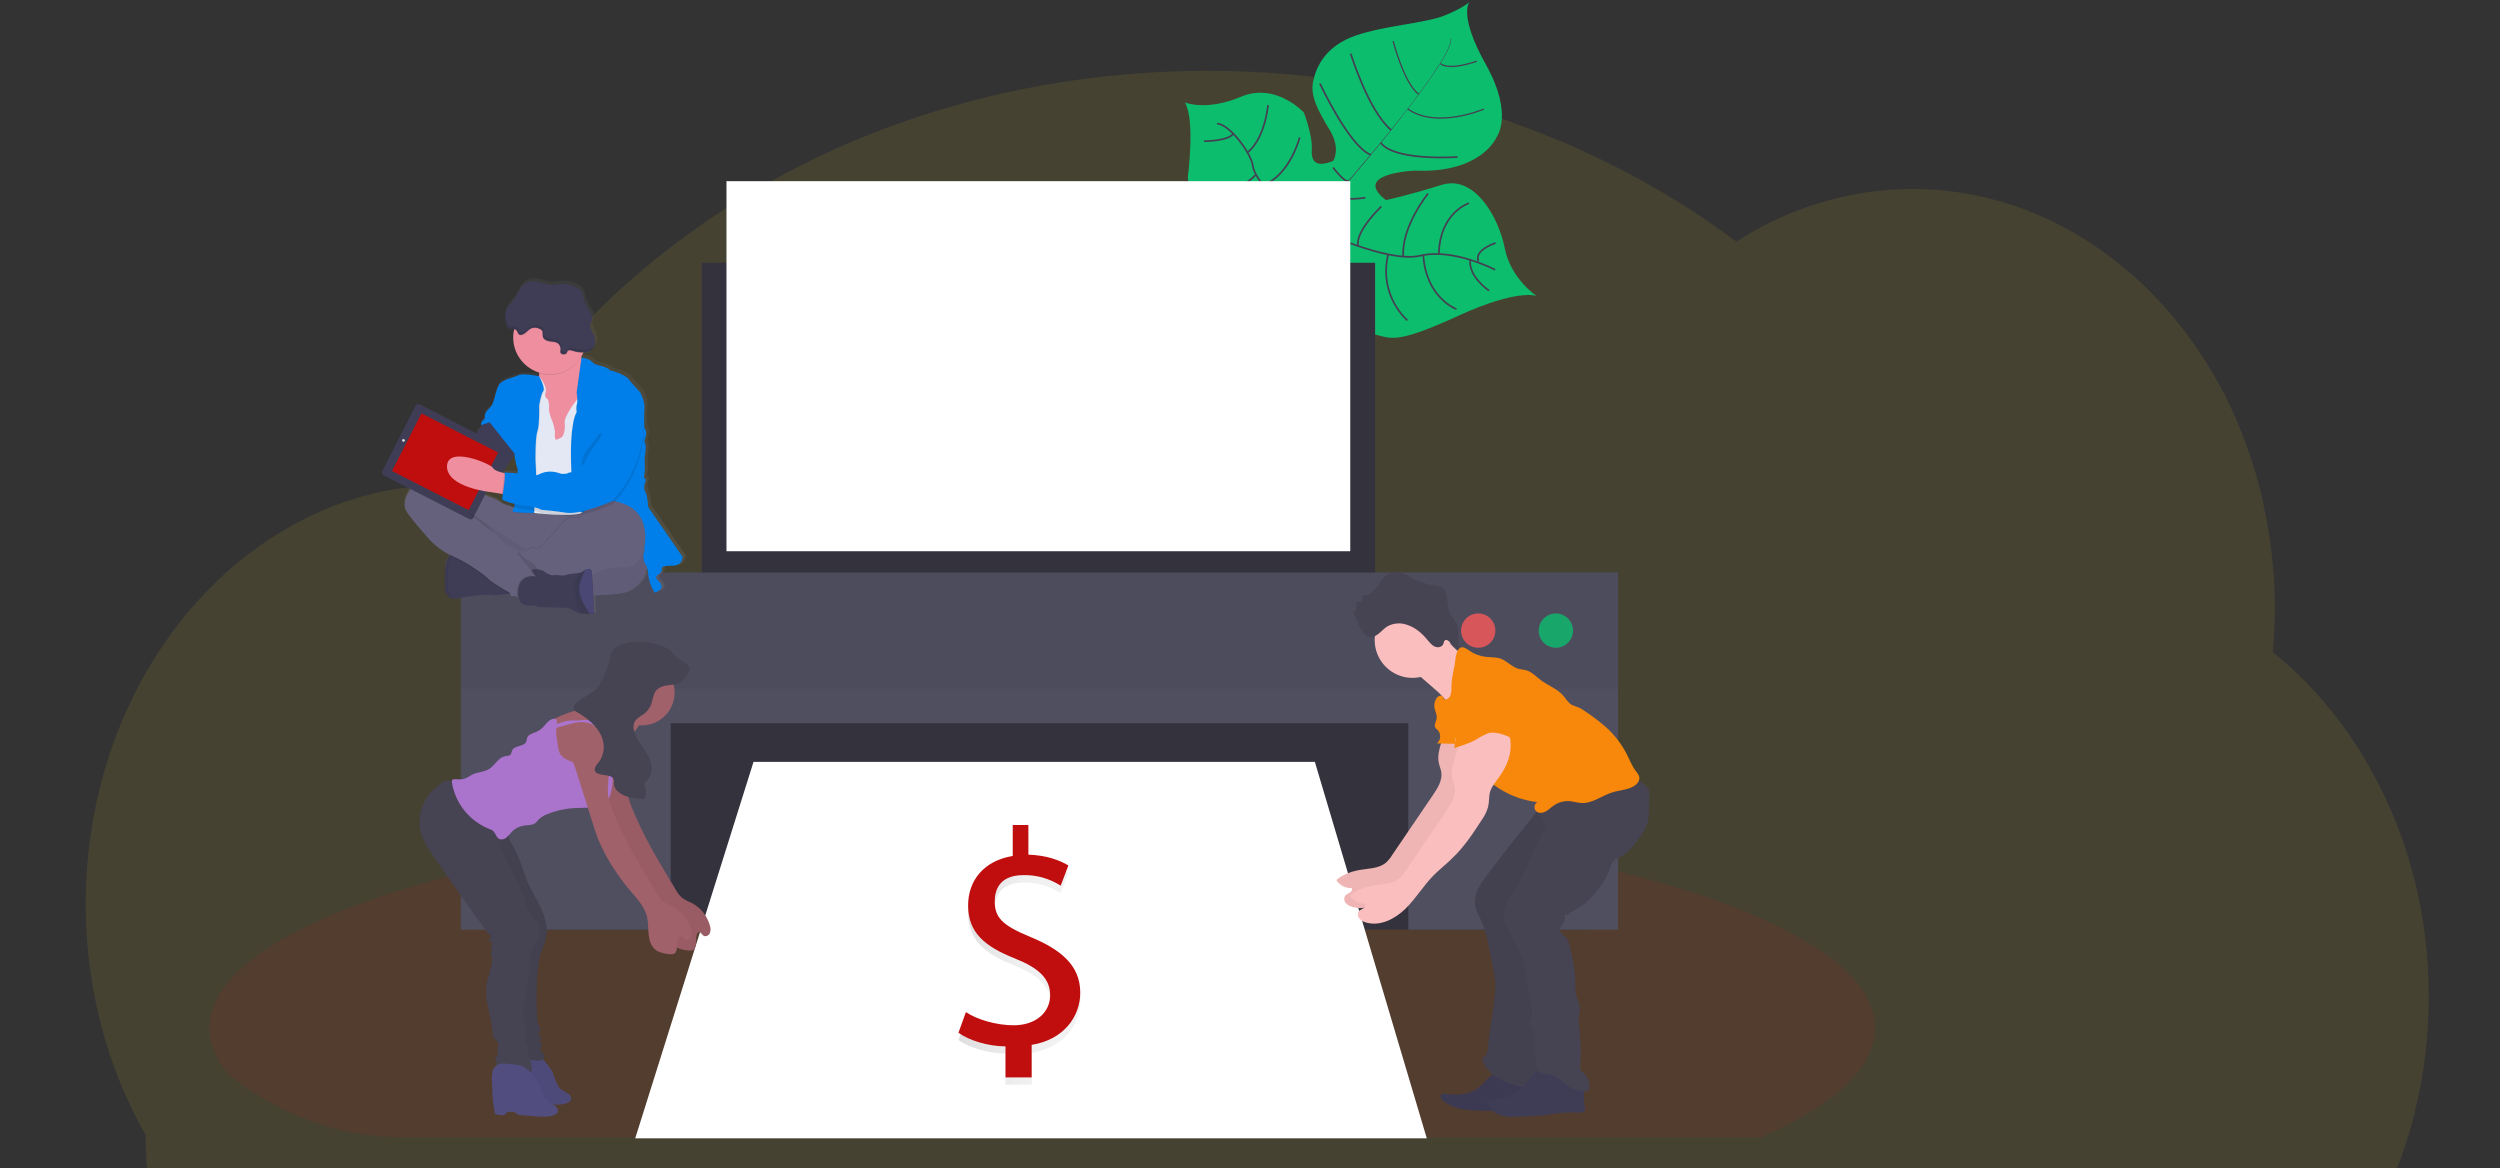<?xml version="1.0" encoding="utf-8"?>
<!-- Generator: Adobe Illustrator 24.3.0, SVG Export Plug-In . SVG Version: 6.00 Build 0)  -->
<svg version="1.1" id="a47a0a21-9b01-4fbd-9b4d-87f66ed38e86"
	 xmlns="http://www.w3.org/2000/svg" xmlns:xlink="http://www.w3.org/1999/xlink" x="0px" y="0px" viewBox="0 0 1137 531.2"
	 style="enable-background:new 0 0 1137 531.2;" xml:space="preserve">
<rect x="0" y="0" width="1137" height="531.2" fill="#333333" stroke="none"/>
<style type="text/css">
	.st0{opacity:0.1;fill:#F1CB2B;enable-background:new    ;}
	.st1{opacity:0.1;fill:#C00D0D;enable-background:new    ;}
	.st2{fill:#0DBD6E;}
	.st3{fill:#444053;}
	.st4{fill:none;stroke:#444053;stroke-width:0.797;stroke-miterlimit:10;}
	.st5{fill:none;stroke:#444053;stroke-width:0.598;stroke-miterlimit:10;}
	.st6{fill:#33323D;}
	.st7{fill:#FFFFFF;}
	.st8{fill:#504F60;}
	.st9{opacity:0.1;fill:#33323D;enable-background:new    ;}
	.st10{opacity:0.8;fill:#0DBD6E;enable-background:new    ;}
	.st11{opacity:0.8;fill:#FA5959;enable-background:new    ;}
	.st12{fill:#FBBEBE;}
	.st13{opacity:5.000000e-02;enable-background:new    ;}
	.st14{fill:#3F3D56;}
	.st15{fill:#464353;}
	.st16{fill:#F7880B;}
	.st17{fill:url(#SVGID_1_);}
	.st18{fill:#65617D;}
	.st19{opacity:0.1;enable-background:new    ;}
	.st20{fill:#EE8E9E;}
	.st21{fill:#E3E8F4;}
	.st22{fill:#007EE9;}
	.st23{fill:#C00D0D;}
	.st24{fill:#E6E8EC;}
	.st25{fill:#565387;}
	.st26{opacity:0.1;}
	.st27{fill:#A1616A;}
	.st28{fill:#514E7F;}
	.st29{fill:#AA74CC;}
	.st30{fill:url(#SVGID_2_);}
</style>
<path class="st0" d="M1104.6,453.2c0,17.8-2.1,35.5-6.4,52.7c-1.4,5.8-3.1,11.5-5,17.1c-2.3,6.9-5,13.6-8.1,20.2
	c-1.5,3.3-3.2,6.6-4.9,9.8c0,18.2-3.7,36.2-11,52.9c-13.2,29.9-36.7,54.1-66.2,68.2c-18.5,8.8-38.7,13.5-59.2,13.6H241.3
	c-31.3,0.1-62-8.1-89-23.8c-4-2.3-7.9-4.8-11.7-7.4c-8.2-5.7-16-12.1-23.1-19.1c-9.7-9.5-18.2-20.1-25.4-31.5
	c-16.9-26.9-25.9-58-25.9-89.8C49,485.9,39,449.9,39,411.2c0-48.9,15.9-93.4,42-127.2c5.4-7,11.4-13.7,17.8-19.8
	c6.3-6.1,13.2-11.7,20.4-16.7c5.8-4,11.8-7.6,18.1-10.9c2.6-1.3,5.2-2.6,7.9-3.8c2.3-1,4.7-2,7.1-2.9c2.9-1.1,5.8-2.1,8.7-3
	c2.9-0.9,5.9-1.7,8.7-2.4c4.2-1,8.5-1.9,12.9-2.5c3.6-0.5,7.2-0.9,10.9-1.2c2.9-0.2,5.8-0.3,8.7-0.4h1.6c3.2,0,6.4,0.1,9.6,0.3
	c0.3-0.7,0.7-1.3,1-2c1.3-2.4,2.6-4.8,3.9-7.2v-0.1c0.2-0.4,0.5-0.8,0.7-1.2c1.1-1.9,2.2-3.8,3.3-5.7c0.5-0.9,1-1.8,1.6-2.6
	c0.1-0.2,0.2-0.4,0.4-0.6c0.5-0.9,1.1-1.8,1.7-2.7c2.8-4.5,5.7-8.8,8.7-13.2c0.3-0.4,0.5-0.7,0.8-1.1c0.5-0.7,0.9-1.3,1.4-2
	c1.2-1.7,2.5-3.5,3.8-5.2c0.9-1.2,1.8-2.4,2.8-3.6c2.4-3,4.8-6.1,7.2-9c2.5-3,5.1-6,7.7-8.9c0.4-0.4,0.7-0.8,1.1-1.2l3.9-4.2l0,0
	c0.2-0.2,0.4-0.4,0.5-0.6l0,0c0.5-0.5,0.9-1,1.4-1.5c2.1-2.2,4.2-4.4,6.3-6.5c10.9-10.8,22.5-20.9,34.8-30.2c0.5-0.4,1-0.7,1.4-1.1
	c2.3-1.7,4.6-3.4,7-5.1c12.8-9.2,26.3-17.6,40.2-25.1c1-0.5,1.9-1.1,2.9-1.6c12.5-6.6,25.3-12.5,38.4-17.7
	c7.2-2.8,14.4-5.5,21.8-7.9c4.9-1.6,9.8-3.1,14.8-4.5c7.7-2.2,15.5-4.2,23.4-6c23.3-5.2,47-8.4,70.8-9.6c7.2-0.4,14.6-0.6,22-0.6
	c35.7,0,71.3,4.5,105.8,13.4c0.7,1.1,2,1.7,3.3,1.7h3c1.3,0.4,2.6,0.7,4,1.1c7.4,2.1,14.6,4.4,21.8,7l1.8,0.7
	c17.7,6.3,34.9,13.8,51.5,22.6c15,7.9,29.4,16.8,43.1,26.6c2.1,1.5,4.2,3.1,6.3,4.6c2.5-1.6,5-3.1,7.6-4.6
	c10-5.7,20.6-10.2,31.6-13.4c23-6.8,47.3-7.8,70.8-2.8c30.1,6.4,57.3,22.2,79.3,44.7c9,9.2,16.9,19.3,23.8,30.1
	c0.5,0.8,1,1.6,1.5,2.4c5.9,9.6,11,19.7,15.1,30.2c0.2,0.4,0.3,0.8,0.4,1.1c3.9,9.8,7,19.9,9.3,30.2c0.1,0.5,0.2,1,0.3,1.6
	c2.2,9.9,3.7,20,4.5,30.2c0,0.4,0,0.7,0.1,1.1c0.4,5.3,0.6,10.6,0.6,15.9c0,4.8-0.2,9.6-0.5,14.3c0,0.5-0.1,1.1-0.1,1.6
	c-0.1,1.4-0.2,2.7-0.3,4.1c6.9,5.6,13.4,11.7,19.3,18.2c2.6,2.9,5.2,5.9,7.7,9c7.5,9.4,14.1,19.5,19.7,30.2
	C1095.8,382.9,1104.6,416.8,1104.6,453.2z"/>
<path class="st1" d="M852.8,467.5c0,18.1-18.8,35.1-51.5,49.7H182.4c-28.6,0-55.5-10.4-78.4-28.4c-5.8-6.9-8.8-14-8.8-21.2
	c0-19.3,21.2-37.2,57.9-52.4l0,0l1-0.4c10.4-4.2,21.9-8.3,34.6-12c0.3-0.1,0.6-0.2,1-0.3l0,0c10-2.9,20.7-5.7,32-8.4
	c0.4-0.1,0.7-0.2,1.1-0.2c4.4-1,8.8-2,13.4-3l0,0l1.8-0.4c33.1-6.9,70.8-12.3,111.6-16h0c5.7-0.5,11.5-1,17.3-1.4
	c6.5-0.5,13.1-1,19.7-1.4c5.1-0.3,10.2-0.6,15.4-0.9c0,0,0.1,0,0.1,0c23.3-1.2,47.3-1.8,71.9-1.8c60.8,0,118.2,3.7,169.1,10.4
	c0,0,0.1,0,0.1,0c7.8,1,15.5,2.1,23,3.2c2.1,0.3,4.3,0.7,6.4,1c8.5,1.4,16.7,2.8,24.7,4.3l0,0C791.6,405.8,852.8,434.8,852.8,467.5z
	"/>
<path class="st2" d="M698.8,134.6c0,0-8.4-3.4-35.3,8.9c-26.8,12.3-30.2,10.7-37.1,8.9c-6.9-1.8-10.8-2.3-18.3-12.6
	c0,0-5.3-28.5-10.4-32.9c-5.1-4.4-26.7,2.5-26.7,2.5s-25.9,5.9-30.8-28.7c0,0,3.5-26.1-1.3-34.1c0,0,9.6,4.1,25.5-2.6
	c15.9-6.7,28.6,7.2,28.6,7.2s4,10.4,3.6,16.5c-0.4,6.2,2.1,8.5,9.7,5.5c0,0,3.7-5.3-1.5-14s-9-15.3-7.6-22.1s5.7-16.2,19.3-20.9
	c13.6-4.7,32-5.6,40.9-9.3c8.9-3.7,11-6.1,11-6.1s-5.5,5.5,7.4,28.6s4.7,33.2,4.7,33.2s-6.8,16.3-37,15c0,0-29.1,1.1-13.2,13.4
	c0,0,10.1-2.1,25.3-6.9c15.2-4.8,26.1,15.1,28.8,28.9S698.8,134.6,698.8,134.6z"/>
<path class="st3" d="M659.7,17.5l0.2,0c1.2,4.4-11.8,22.2-22.9,36.3l-0.1-0.1C652.5,33.8,660.6,21,659.7,17.5z"/>
<path class="st3" d="M637.1,53.4l0.1,0.2c-8.9,11.3-20,24.7-28.9,34.7c-0.9,0.9-1.7,1.9-2.5,3l-0.3-0.2c0.8-1,1.7-2,2.5-3
	C616.9,78.1,628.2,64.7,637.1,53.4z"/>
<path class="st3" d="M605.6,90.8l0.2,0.3c-16.2,20.3-17.3,51.8-17.4,52l-3.4-4C585.1,138.9,589.3,111.2,605.6,90.8z"/>
<path class="st4" d="M680,122.7c0,0-19.1-10-34.1-6.4c-15,3.6-48.6-12.7-48.6-12.7s-14.3-5.8-17.1-12.4c0,0-9.8-10.4-10.4-15.7
	s-10.1-18.8-16.3-19.3"/>
<path class="st4" d="M677.2,132.2c0,0-9.6-6.5-8.5-14.1"/>
<path class="st4" d="M662.4,140.6c0,0-13.8-5-15.1-24.6"/>
<path class="st4" d="M640.1,145.7c0,0-13.2-10.9-8.8-30"/>
<path class="st4" d="M613.4,140.4c0,0-8.8-18.4-1-30.4"/>
<path class="st4" d="M680.2,110.5c0,0-10,3.2-7.8,8.4"/>
<path class="st4" d="M668.1,92.4c0,0-13.3,4.2-13.7,23.1"/>
<path class="st4" d="M649.5,88c0,0-12.2,15-11.3,28.6"/>
<path class="st4" d="M628.2,93.9c0,0-12.1,11.5-10.5,18"/>
<path class="st4" d="M621,89.9c0,0-11.3,2-12.9-1.7"/>
<path class="st4" d="M606.3,76.2c0,0,5.7,7.6,7.2,5.9"/>
<path class="st4" d="M662.9,71.4c0,0-28.5,2.1-35-6.5"/>
<path class="st4" d="M600.3,38c0,0,13.4,28.7,23.1,32.4"/>
<path class="st4" d="M614.3,24.4c0,0,8.2,26.4,18.4,34.7"/>
<path class="st5" d="M674.9,49.6c0,0-21.7,9.3-34.7-0.1"/>
<path class="st5" d="M633.6,18.7c0,0,5,19.4,11.6,24.1"/>
<path class="st5" d="M671.7,27.8c0,0-12.2,4.6-16.7,1.1"/>
<path class="st4" d="M595.8,82.5c0,0,0,16.9-4.6,18.1"/>
<path class="st4" d="M558.1,104.5c0,0,18.3,1.6,26.8-7.9"/>
<path class="st4" d="M591.1,62.5c0,0-4.4,17.2-16.7,21.8"/>
<path class="st4" d="M547.1,86.4c0,0,13,4.5,24.1-7"/>
<path class="st4" d="M576.7,47.8c0,0-1.2,14.6-9.1,21.4"/>
<path class="st4" d="M547.6,64.2c0,0,10.8,0.1,13.3-3.4"/>
<rect x="319.2" y="119.5" class="st6" width="306.2" height="154.6"/>
<rect x="223.8" y="321.1" class="st6" width="497.9" height="101.7"/>
<polygon class="st7" points="342.7,346.5 598,346.5 648.9,517.7 288.9,517.7 "/>
<polygon class="st8" points="209.6,260.4 209.6,313.2 209.6,324.4 209.6,422.8 305,422.8 305,328.9 640.5,328.9 640.5,422.8 
	735.9,422.8 735.9,324.4 735.9,313.2 735.9,260.4 "/>
<rect x="209.6" y="260.4" class="st9" width="526.3" height="52.8"/>
<circle class="st10" cx="707.6" cy="286.8" r="7.8"/>
<circle class="st11" cx="672.3" cy="286.8" r="7.8"/>
<rect x="330.4" y="82.4" class="st7" width="283.7" height="168.3"/>
<path class="st12" d="M657.3,327.9c0.6,6.5-4.3,12.8-2.9,19.2c0.3,1.4,0.9,2.7,1.1,4c0.6,3.8-1.7,7.4-3.8,10.5l-18.5,27.2
	c-0.7,1.2-1.6,2.3-2.6,3.3c-3.5,3.2-8.9,2.8-13.5,3.8c-3.3,0.7-6.4,2-9,4c-0.2,0.2-0.3,0.5-0.1,0.8c1.6,2.1,4.1,3.3,6.7,3.2
	c0.5,0.6,0,1.6-0.7,2c-1,0.7-2.4,0.9-2.6,2.6c-0.1,0.6,0,1.2,0.3,1.7c0.7,1.1,1.9,1.9,3.2,2.2c6.4,2,13.3-1.5,18.1-6.2
	c4.8-4.7,8.2-10.6,13-15.4c2.6-2.6,5.6-4.9,8.3-7.5c5.4-5.1,9.6-11.3,13.5-17.5c1.3-1.8,2.3-3.8,2.9-6c0.5-2.1,0.3-4.4,0.8-6.5
	c0.7-2.7,2.8-4.9,4.4-7.3c3.3-4.5,5.5-10.1,5-15.6c-0.4-5.6-3.9-11.1-9.1-13c-1.6-0.6-3.4-0.8-5.1-0.3c-2.2,0.7-3.7,2.4-5.2,4.2
	l-3.5,4.1c-0.9,0.9-1.6,2-2,3.1c-0.5,1.2-0.2,2.6,0.7,3.5"/>
<path class="st13" d="M657.3,327.9c0.6,6.5-4.3,12.8-2.9,19.2c0.3,1.4,0.9,2.7,1.1,4c0.6,3.8-1.7,7.4-3.8,10.5l-18.5,27.2
	c-0.7,1.2-1.6,2.3-2.6,3.3c-3.5,3.2-8.9,2.8-13.5,3.8c-3.3,0.7-6.4,2-9,4c-0.2,0.2-0.3,0.5-0.1,0.8c1.6,2.1,4.1,3.3,6.7,3.2
	c0.5,0.6,0,1.6-0.7,2c-1,0.7-2.4,0.9-2.6,2.6c-0.1,0.6,0,1.2,0.3,1.7c0.7,1.1,1.9,1.9,3.2,2.2c6.4,2,13.3-1.5,18.1-6.2
	c4.8-4.7,8.2-10.6,13-15.4c2.6-2.6,5.6-4.9,8.3-7.5c5.4-5.1,9.6-11.3,13.5-17.5c1.3-1.8,2.3-3.8,2.9-6c0.5-2.1,0.3-4.4,0.8-6.5
	c0.7-2.7,2.8-4.9,4.4-7.3c3.3-4.5,5.5-10.1,5-15.6c-0.4-5.6-3.9-11.1-9.1-13c-1.6-0.6-3.4-0.8-5.1-0.3c-2.2,0.7-3.7,2.4-5.2,4.2
	l-3.5,4.1c-0.9,0.9-1.6,2-2,3.1c-0.5,1.2-0.2,2.6,0.7,3.5"/>
<path class="st14" d="M671.3,495.5c-4,2.5-9.1,2.6-13.8,2c-0.8-0.1-1.6-0.1-2.1,0.4c-0.7,0.9,0.1,2.1,1,2.8c2.8,2.1,6,3.4,9.5,3.9
	c3.1,0.4,6.2,0.6,9.3,0.6c8.4,0.1,16.9,0.3,25.3-0.9c0.5,0,1-0.2,1.4-0.4c0.5-0.4,0.9-0.9,1-1.6c0.6-2.2-0.5-4.5-2.2-6
	s-3.8-2.4-5.9-3.2l-7.3-2.9c-1.7-0.7-4.5-2.5-6.4-2.3C677.6,488.3,674.2,493.8,671.3,495.5z"/>
<path class="st13" d="M671.3,495.5c-4,2.5-9.1,2.6-13.8,2c-0.8-0.1-1.6-0.1-2.1,0.4c-0.7,0.9,0.1,2.1,1,2.8c2.8,2.1,6,3.4,9.5,3.9
	c3.1,0.4,6.2,0.6,9.3,0.6c8.4,0.1,16.9,0.3,25.3-0.9c0.5,0,1-0.2,1.4-0.4c0.5-0.4,0.9-0.9,1-1.6c0.6-2.2-0.5-4.5-2.2-6
	s-3.8-2.4-5.9-3.2l-7.3-2.9c-1.7-0.7-4.5-2.5-6.4-2.3C677.6,488.3,674.2,493.8,671.3,495.5z"/>
<path class="st15" d="M676.4,397.9c-3.1,4.1-6.2,8.8-5.5,13.8c0.4,2.7,1.9,5.1,3,7.6c1.4,3.5,2.4,7,3.1,10.7
	c1.1,5.3,2.3,10.7,3,16.1c0.8,6.1-2.9,23.8-3.3,30c-0.1,1.5-0.3,3.1-1.3,4.2c-0.4,0.4-0.9,0.8-1.1,1.3c-0.1,0.5,0,1.1,0.2,1.5
	c1.7,3.9,5.3,6.8,9.2,8.4c3.9,1.7,13.5,4.5,17.7,4.7c0.6,0.1,1.1,0,1.7-0.2c0.6-0.3,1-0.9,1.3-1.5c3.1-5.9,0.1-26.8,0.2-33.4
	c0-5.6,1.3-11,1.1-16.6c-0.2-4.4-1.4-8.8-1.8-13.2c-0.7-7.3,0.6-14.5,2-21.7c1-5.5,2-11,3.3-16.4c0.8-3.3,1.7-6.7,3.5-9.6
	c1.4-2.3,3.4-4.2,5.1-6.4c4.6-6,6.6-13.5,5.7-21c-0.1-0.7-10.6,2.7-11.5,3.1c-3.8,1.6-7.2,3.8-10.3,6.6c-2.4,2.3-4.3,5.4-6.5,8
	c-3,3.7-6,7.4-8.9,11.1C683,389.3,679.7,393.6,676.4,397.9z"/>
<path class="st13" d="M676.4,397.7c-3.1,4.1-6.2,8.8-5.5,13.8c0.4,2.7,1.9,5.1,3,7.6c1.4,3.5,2.4,7,3.1,10.7
	c1.1,5.3,2.3,10.7,3,16.1c0.8,6.1-2.9,23.8-3.3,30c-0.1,1.5-0.3,3.1-1.3,4.2c-0.4,0.4-0.9,0.8-1.1,1.3c-0.1,0.5,0,1.1,0.2,1.6
	c1.7,3.9,5.3,6.8,9.2,8.4c3.9,1.6,13.5,3.2,17.7,3.3c0.6,0.1,1.1,0,1.7-0.2c0.6-0.3,1-0.9,1.3-1.5c3.1-5.9,0.1-25.5,0.2-32.1
	c0-5.6,1.3-11,1.1-16.6c-0.2-4.4-1.4-8.8-1.8-13.2c-0.7-7.3,0.6-14.5,2-21.7c1-5.5,2-11,3.3-16.4c0.8-3.3,1.7-6.7,3.5-9.6
	c1.4-2.3,3.4-4.2,5.1-6.3c4.6-6,6.6-13.5,5.7-21c-0.1-0.7-10.6,2.7-11.5,3.1c-3.8,1.6-7.3,3.8-10.3,6.6c-2.4,2.3-4.3,5.4-6.5,8
	c-3,3.7-6,7.4-8.9,11.1C683,389.1,679.7,393.4,676.4,397.7z"/>
<circle class="st12" cx="642.4" cy="291.1" r="17.2"/>
<path class="st12" d="M657.9,290.4c3.2,5.1,8.3,8.7,14.2,10l-1.3,4.7c-2.2,8.1-4.8,16.6-11,22.2c0.7-2.7-0.2-5.7-1.7-8
	c-1.7-2.3-3.6-4.3-5.8-6.1l-9.9-8.6c-0.3-0.2-0.5-0.5-0.7-0.8c-0.2-0.6-0.2-1.3,0-1.9c1.3-3.9,4.9-6.4,7.8-9
	c1.5-1.4,2.8-2.9,3.9-4.6C655.3,285.5,656.6,288.3,657.9,290.4z"/>
<path class="st15" d="M619.8,273.9l-0.4-3.2c2.7,0.7,5.3-1.6,7-4s3.3-5.2,6-6.2c3.2-1.2,6.6,0.7,9.7,2.3c3.4,1.9,7.2,3.1,11.1,3.6
	c0.6,0,1.2,0.1,1.8,0.3c2,0.7,2.9,3.2,3.2,5.5c0.3,2.3,0.2,4.7,1.2,6.7c0.7,1.5,2,2.7,2.8,4.2c2.1,4.1,0.1,9.6,2.3,13.6l-5.5-5
	c-0.5-0.5-1.2-0.9-1.8-0.5s-0.5,1-0.7,1.5c-0.5,1.6-2.5,2-3.9,1.4c-1.4-0.6-2.5-2-3.5-3.2c-2.4-2.9-5.3-5.4-8.8-6.6
	c-3-1.2-6.4-1-9.2,0.5c-2.6,1.5-4.4,4.8-7.6,4.9c-4.3,0.2-6.1-7.9-8.1-11c1.5-1.1,2-3.2,1.1-4.9C617,273.7,619.8,273.4,619.8,273.9z
	"/>
<path class="st14" d="M691.3,495.4c-3.4,3-7.8,4.7-12.3,4.6c-1.2,0-2.8,0.2-2.8,1.4c0,0.3,0.1,0.7,0.3,1c1.4,2.4,3.7,4.2,6.4,5
	c2.5,0.7,5.1,0.6,7.7,0.5l7.5-0.4c1.4-0.1,2.8-0.2,4.3-0.3c1.4-0.2,2.9-0.5,4.4-0.7c3.6-0.5,7.3-0.7,11-0.5c1,0,2.1,0,2.7-0.7
	c0.6-0.7,0.3-2.1,0.1-3.1c-0.4-2.2,0-4.5-0.4-6.7c-0.7-3.8-4-6.8-7.7-8.2c-3.4-1.3-9.4-2.8-12.6-0.6
	C696.4,488.9,694.4,492.6,691.3,495.4z"/>
<path class="st15" d="M698.8,366.6c0.7,3.2,3.7,5.6,3.8,8.8c0.1,2.6-1.8,4.8-3.1,7c-1.3,2.3-2.3,4.7-3.2,7.2
	c-2.5,6.4-5.6,12.6-9.3,18.4c-1.8,2.8-3.7,5.8-3.3,9.1c0.3,1.5,0.8,3,1.6,4.4l5.3,10.5c1.2,2.1,2.1,4.3,2.7,6.7
	c0.5,2,0.5,4.1,0.8,6.1c0.8,6.5,3.9,13,2.1,19.2c-0.2,0.5-0.7,1.2-1.1,0.8c1.7,3.3,3.2,6.6,3,10.3c-0.1,1.9-0.7,4,0.1,5.8
	c0.4,0.7,0.7,1.5,0.8,2.3c0,0.5-0.2,1-0.3,1.6c-0.1,1.5,1.2,2.7,2.6,3.2c1.4,0.5,3,0.4,4.4,0.9c2.8,0.8,4.7,3.2,7.1,4.8
	c2.4,1.7,5.2,2.6,8.1,2.7c0.4,0,0.8,0,1.2-0.2c0.4-0.4,0.7-0.9,0.7-1.5c0.3-2.7-0.8-5.3-2.9-7c-0.4-0.3-0.8-0.7-1.1-1.1
	c-0.1-0.4-0.2-0.8-0.1-1.3c0.4-5.8,0.3-11.6-0.3-17.4c-0.3-1.8-0.4-3.7-0.3-5.5c0.2-1.5,0.6-3.1,0.4-4.6c-0.2-1.5-0.9-2.9-1.4-4.4
	c-0.8-2.6-0.6-5.5-0.7-8.2c-0.1-4.8-1.2-9.5-2.3-14.1c-0.4-1.8-0.9-3.7-2.2-5.1c-1.1-1.1-2.9-2.3-2.5-3.8c0.2-0.6,0.6-1.1,1-1.5
	c1-1.3,1.5-3,1.3-4.6c1,0.3,2-0.2,2.4-1.1c8.6-4.1,15.6-12.2,18.6-21.2c0.2-0.7,0.4-1.3,0.8-1.9c0.8-1.1,2.2-1.6,3.4-2.2
	c3.9-1.9,6.5-5.6,9-9.1c1.4-2.1,2.8-4.2,3.5-6.6c0.3-1.6,0.5-3.2,0.5-4.8l0.2-8.3c0-0.5,0-1.1-0.2-1.6c-0.2-0.5-0.5-0.9-0.9-1.3
	c-2.3-2.5-5.4-4.2-8.8-4.8c-2.3-0.4-4.6-0.3-6.9-0.5c-4.4-0.4-8.8-1.7-13.3-1.4c-7,0.5-13.2,5.3-16.5,11.5
	C702.5,364.7,701.3,366.6,698.8,366.6z"/>
<path class="st16" d="M660.1,312.6c0.1,1.3-0.1,2.6-0.5,3.8c-0.5,1.2-1.9,2.1-3.1,1.6c0.4-0.8-0.6-1.7-1.5-1.6
	c-0.9,0.2-1.6,0.8-2,1.7c-0.6,1.2-0.8,2.5-0.6,3.8c0.3,1.6,1.2,3.2,1,4.8c-0.2,1.4-1.2,2.7-0.7,4c0.3,0.6,0.8,1.1,1.3,1.5
	c1.5,1.8,1.3,4.4-0.5,5.9l13.4,0.3c-0.5,2.2,0.5,4.5,1.7,6.5c6.5,11.1,17.8,18.4,30.6,19.9c-1.3,0.7-1.7,2.4-0.9,3.7
	c0.1,0.1,0.2,0.3,0.3,0.4c1.1,1.1,2.9,0.9,4.3,0.2c1.4-0.7,2.4-1.9,3.7-2.7c2.2-1.6,4.9-2.3,7.6-2c1.7,0.2,3.3,0.7,5,0.8
	c5,0.3,9.2-3.3,14-4.8c3.5-1.1,7.4-1.1,10.4-3.2c1.3-0.9,2.3-2.5,1.9-4c-0.3-0.9-0.8-1.7-1.4-2.3c-1.7-2.2-2.7-4.8-3.9-7.2
	c-2.4-4.9-5.7-9.3-9.7-12.9c-3-2.6-6.2-5.1-9.6-7.3c-0.8-0.6-1.7-1.1-2.6-1.6c-1.2-0.4-2.4-0.9-3.6-1.4c-1.6-1-2.5-2.7-3.7-4.1
	c-2.7-3.1-6.7-4.5-10-6.9c-2.2-1.6-4.1-3.8-6.7-4.6c-1.3-0.4-2.6-0.4-3.9-0.8c-2.9-0.9-5-3.4-7.8-4.5c-2.2-0.8-4.7-0.6-7.1-0.9
	c-2.6-0.3-5.1-1.3-7.3-2.8c-0.7-0.6-1.5-1-2.4-1.4c-3.6-1.1-3.9,5.6-4.2,7.9C660.9,305.7,660.1,309.1,660.1,312.6z"/>
<path class="st12" d="M663.5,335c0.6,6.5-4.3,12.8-2.9,19.2c0.3,1.4,0.9,2.7,1.1,4c0.6,3.8-1.7,7.4-3.8,10.5l-18.5,27.2
	c-0.7,1.2-1.6,2.3-2.6,3.3c-3.5,3.2-8.9,2.8-13.5,3.8c-3.3,0.7-6.4,2-9,4c-0.2,0.2-0.3,0.5-0.1,0.8c1.6,2.1,4.1,3.3,6.7,3.2
	c0.5,0.6,0,1.6-0.7,2c-1,0.7-2.4,0.9-2.6,2.6c-0.1,0.6,0,1.2,0.3,1.7c0.8,1.1,1.9,1.9,3.2,2.2c6.4,2,13.3-1.5,18.1-6.2
	c4.8-4.7,8.2-10.6,13-15.4c2.6-2.6,5.6-4.9,8.2-7.5c5.4-5.1,9.5-11.3,13.5-17.5c1.3-1.8,2.3-3.8,2.9-6c0.5-2.1,0.3-4.4,0.8-6.5
	c0.7-2.7,2.8-4.9,4.4-7.3c3.3-4.5,5.5-10.1,5-15.6c-0.4-5.6-3.9-11.1-9.1-13c-1.6-0.7-3.4-0.8-5.1-0.3c-2.2,0.7-3.7,2.4-5.2,4.2
	l-3.5,4.1c-0.9,0.9-1.6,2-2,3.1c-0.5,1.2-0.2,2.5,0.7,3.5"/>
<path class="st16" d="M672.9,308.2c-2.4,0.1-5.1,0.4-6.8,2.1c-0.7,0.8-1.3,1.7-1.7,2.7c-1.7,3.4-3.3,7-3.4,10.7c-0.1,3,0.8,6,1.2,9
	c0.4,2.5-0.6,5-0.8,7.5c3-0.9,7-2.2,9.7-3.7c1.8-1.2,3.7-2.2,5.7-3c2.9-1,7.8,0.7,10.5,2.1c0.2-1.9-1.3-5.3-1.1-7.3
	c0-0.8,0.2-1.6,0.4-2.4c0.4-0.8,0.9-1.6,1.5-2.3c2.2-3.5,1.8-8-0.9-11.2c-2.4-2.8-6.3-3.8-9.9-4.2c-2.3-0.3-4.6-0.4-6.9-0.2"/>
<linearGradient id="SVGID_1_" gradientUnits="userSpaceOnUse" x1="259.015" y1="165.383" x2="259.015" y2="317.474" gradientTransform="matrix(1 0 0 -1 -11.09 443.856)">
	<stop  offset="0" style="stop-color:#808080;stop-opacity:0.25"/>
	<stop  offset="0.54" style="stop-color:#808080;stop-opacity:0.12"/>
	<stop  offset="1" style="stop-color:#808080;stop-opacity:0.1"/>
</linearGradient>
<path class="st17" d="M311.9,252.5l-15.7-22.8c0,0-0.3-5.6-1.3-7s-0.2-4.2-0.2-4.2s1.1-1.6,0.2-1.8c-1-0.2-0.2-3.7-0.2-3.7l-0.1-5.7
	c0,0,0.9-5.5,0.2-6.8c-0.4-0.7-0.4-1.7,0.1-2.4c0,0,0.9-3.1,0-4c-0.9-0.8-0.7-5.7-0.4-9.6c0.2-3.9-1.5-6.1-1.5-6.7s-5.8-6.3-5.8-6.8
	c0-0.5-3.7-2.6-5.9-3.2c-2.2-0.5-3.3-1-3.2-1.3c0.1-0.3-3.5-1.5-3.5-1.5s-3.1-0.2-4.3-1.8s-4.8-2-4.9-2l-0.1-0.3
	c0-0.1,0-0.2-0.1-0.3c0.3-0.5,0.6-0.9,0.8-1.4l0.2-0.4c1.3,0,2.6-0.4,3.6-1.1c1.1-0.9,1.7-2.1,1.8-3.5c0.1-1.4-0.2-2.7-0.9-3.9
	c-0.6-1.3-1.6-2.7-1.3-4.1c0.1-0.6,0.5-1.2,0.7-1.8c0.3-1.2,0.1-2.4-0.5-3.5c-0.6-1.1-1.3-2-2-3c-0.8-1.3-1.3-2.8-1.6-4.3
	c0-0.8-0.2-1.6-0.6-2.3c-0.3-0.5-0.8-1-1.3-1.3c-2.3-1.6-5.1-2.5-7.9-2.4c-2,0.1-4,0.6-6,0.4c-1.2-0.2-2.4-0.5-3.5-0.9
	c-2.5-0.7-5.3-1-7.5,0.4s-3,4.2-4.5,6.4c-1.3,1.9-3.2,3.5-4.1,5.6c0,0,0-0.1,0-0.1c-0.2,0.5-0.4,1-0.5,1.5c-0.3,1.6-0.2,3.3,0.3,4.9
	c0.1,0.8,0.5,1.6,1.2,2.2c0.7,0.5,1.7,0.4,2.6,0.5l-0.1,0.4c-1.8,8.5,3.3,17,11.6,19.5c0,0.2,0,0.3,0,0.4c0,0.4,0,0.8-0.1,1.3l0,0
	c0,0-7.4-1.5-9.4-0.5c-2,1-5.9,1.8-6.5,2.4c-0.6,0.6-2.1,0.2-3.4,3.6s-1.5,7-3.2,8.6c-1.7,1.6-2.6,2.7-2.6,3.9
	c-0.1,1.2,0.2,1.5-0.4,1.8c-0.7,0.4-1.6,1.9-1.3,2.5c0.2,0.8-0.1,1.7-0.8,2.2c-0.7,0.5-1.1,1.3-1,2.2c0,0-0.4,1.6-1.5,2
	c-1,0.4-1.7,2.8-1.7,2.8l-3.3,3.8l-6.6-7.3c-1-1.1-2.8-1.2-3.9-0.2l-3.2,2.9c-1.2,0.3-2.4,1-3.2,1.9c-0.7,0.7-1.3,1.6-1.7,2.5
	l-1.8,1.6c-1.1,1.4-1.3,3.4-0.5,5l4.2,4.7v0c-1.5,0.1-2.9,0.7-4.1,1.7c-6.3,5.6-6.4,10.7-5.4,13s9,11.4,9,11.4s4.7,6,11.4,9.3l0,0
	l0,0.1c-0.1,0.1-0.3,0.3-0.4,0.5l-0.1,0.1l-0.1,0.1l-0.1,0.2c0,0-0.1,0.1-0.1,0.1l-0.1,0.2c0,0-0.1,0.1-0.1,0.1
	c-0.1,0.1-0.1,0.2-0.2,0.3c0,0,0,0.1,0,0.1c-0.1,0.1-0.1,0.3-0.2,0.4l-0.1,0.1c0,0.1-0.1,0.2-0.1,0.3c0,0.1,0,0.1-0.1,0.2l-0.1,0.3
	c0,0.1,0,0.1-0.1,0.2c0,0.1-0.1,0.2-0.1,0.3c0,0.1,0,0.1-0.1,0.2c0,0.1-0.1,0.3-0.1,0.5c0,0.1,0,0.1,0,0.2c0,0.1,0,0.2-0.1,0.4
	c0,0.1,0,0.2,0,0.3l0,0.4v0.3c0,0.1,0,0.3,0,0.4c0,0.1,0,0.2,0,0.3c0,0.2,0,0.5,0,0.7c-0.1,8.6,0.4,9.8,0.4,9.8
	c0.7,1.6,2.2,2.7,3.9,2.9c0.4,0,0.8,0,1.3-0.1c3.8-0.7,12.8-2.2,15.9-1.6c1.9,0.4,5.4-0.2,7.9-0.6l0.7-0.1l0.5,1.5l1.5-0.4l1.2,0.7
	l0.8,0.5c1.5,4.9,7.3,3.2,7.3,3.2l1.4,0.8l14.2,0.4c1.6,1,3.3,1.8,5,2.4c0.2,0.1,0.5,0.1,0.7,0.2c1.3,0.1,2.7,0.1,4,0.1
	c1.1,0,1.9-0.1,1.9-0.1s-0.1-3.8-0.4-8.2c4.4-0.1,8.8-0.5,13.1-1.1c7.6-1.3,10.7-8.2,11.9-11.9c0.3,1.5,0.6,3,0.7,4.6
	c0.3,1.4,0.7,2.7,1.2,4c0.4,1,0.9,2,1.6,2.9c5.6-1.9,2.2-4.8,1-6c-1.2-1.2,0.8-2.3,0.8-2.3s1.5-1,1.4-2c-0.2-0.9-0.2-2,4.8-1.9
	S311.9,252.5,311.9,252.5z M234.3,205.7c0.1,0.4,0.8,4.9,1.4,6.1c0.2,0.8,0.2,1.6,0.2,2.4c-3-0.2-6-0.4-6-0.4
	c0.1,0.1,0.1,0.2,0.2,0.4l-0.5-0.1l-0.7-0.2L234.3,205.7L234.3,205.7z M223.5,222.9l5.1,0.8l0.4,0.1c-0.1,0.8-0.2,1.6-0.3,2.4
	c0,0.1,0.1,0.2,0.3,0.3c-0.1,0.4-0.1,0.8-0.1,1.2c0.1,0.4,2.5,1.3,5.2,2c0,0.2-0.1,0.3-0.1,0.4l0,0c-2.4-1.3-6.2-1.9-6.7-2.8
	s-13.4-5.5-13.4-5.5l-1.3-0.6l3.4,0.6l0.9-0.1C219.1,222.2,221.3,222.6,223.5,222.9z"/>
<path class="st18" d="M295.1,255.7c0,0-2,12.3-12.4,14.1s-44.8,1.5-44.8,1.5s-19.7-2.8-26.9-19.5c-7.1-16.7-11.7-23.3-5.6-23.6
	c6.1-0.3,39.1,11.2,41,11.3C248.4,239.6,297,214.1,295.1,255.7z"/>
<path class="st13" d="M295.1,255.7c0,0-2,12.3-12.4,14.1s-44.8,1.5-44.8,1.5s-19.7-2.8-26.9-19.5c-7.1-16.7-11.7-23.3-5.6-23.6
	c6.1-0.3,39.1,11.2,41,11.3C248.4,239.6,297,214.1,295.1,255.7z"/>
<path class="st14" d="M202.6,269.4c0.7,1.6,2.1,2.7,3.9,2.9c0.4,0,0.8,0,1.3-0.1c3.8-0.7,12.7-2.2,15.8-1.6c1.9,0.3,5.4-0.2,7.8-0.6
	c1.6-0.3,2.9-0.6,2.9-0.6s-2.9-9.7-3.3-10c-0.4-0.3-13.1-8-13.1-8l-10.1-0.7l0,0c-1.4,0.2-2.6,0.9-3.4,2c-1.1,1.3-2,3.4-2,6.9
	C202.1,268.1,202.6,269.4,202.6,269.4z"/>
<path class="st13" d="M202.6,269.4c0.7,1.6,2.1,2.7,3.9,2.9c-1-1.3-1.9-2.6-2.7-4l0.1-7.1c-0.4-3.9,1.1-7.8,4-10.5l0,0
	c0,0-5.3,0.4-5.5,8.9C202.1,268.2,202.6,269.4,202.6,269.4z"/>
<path class="st19" d="M246.4,253.9l9.4-7.4l14.8-14.6l-4-0.2c-0.6,0.4-2.3,1.6-2.3,3c-0.1,1.8-4,0.1-6,1.1c-2,1-12,13.8-13.8,13.7
	c-1.7-0.1-3.1-0.9-3.9,0.4l0,0.1L246.4,253.9z"/>
<path class="st19" d="M204.3,252.7c0.3,0.2,0.7,0.3,1,0.5c7.1,3.1,15.9,9.5,16.6,10.6c0.4,0.7,5.5,3.8,9.4,6.1
	c1.6-0.3,2.9-0.6,2.9-0.6s-2.9-9.7-3.3-10c-0.4-0.3-13.1-8-13.1-8l-10.1-0.7l0,0C206.4,250.9,205.1,251.6,204.3,252.7z"/>
<path class="st18" d="M184.5,231.9c0.9,2.3,8.9,11.3,8.9,11.3s5,6.6,12.2,9.6c7.1,3,15.9,9.5,16.6,10.6c0.4,0.7,6.1,4.2,10.1,6.5
	l0.9,0.5l2,1.2l1.1,0.6c0,0,2.4-2,4.9-3.9c2.4-2,4.8-3.9,4.8-4c0-0.1,1-2.7,0.8-2.8c-0.2-0.1-0.6-1.1-1.5-2.3
	c-1-1.3-2.2-2.3-3.7-3.1c-2.1-1.1-3.8-2.9-4.8-5c0,0-0.3-0.2-0.8-0.5c-1-0.7-2.1-1.2-3.3-1.5c-1.6-0.2-4.6-3.5-4.6-3.5
	c-1.2-0.8-2.1-1.8-2.8-3c-0.8-1.6-12.1-9.4-13.1-10.1l27.4,17.6l6.6,4.2l9.4-7.3l14.8-14.6l-4.9-0.2c-7.2-0.3-19.9-0.8-21.5-0.4
	c-1.3,0.3-2.7,0.4-4,0.3c0,0-3.6,0.2-6-1.1s-6.2-1.9-6.6-2.8s-13.3-5.5-13.3-5.5s-17.5-9.3-23.8-3.8
	C183.6,224.4,183.5,229.5,184.5,231.9z"/>
<path class="st20" d="M241,178.4l2.3,7.5l2.9,16.9l10.7,0.7l3.1-5.1l3.1-5.1c0,0,1.9-6.8,3.3-13.4c1.2-5.8,2-11.5,0.7-12.1
	c-1.2-0.5-2-2.5-2.5-4.6c-0.1-0.3-0.1-0.5-0.2-0.8c-0.4-1.8-0.6-3.6-0.7-5.4c0,0-22.4-1.2-19.3,8.1c0.6,1.6,0.8,3.2,0.8,4.9
	c0,0.4,0,0.9-0.1,1.3C244.9,174.1,243.4,176.7,241,178.4z"/>
<path class="st21" d="M236.4,177.2l0.8,12.8l1.8,10.8l2,5l1.8,27.5c0,0,17.5,2,21.8,0c0.3-0.1,0.6-0.3,0.8-0.6
	c5.2-7.8,3.5-30.3,3.5-30.3l2-14.6l-1.3-7.6l-3.2-0.3l-2.4-0.3c0,0-0.5,0.7-1.3,1.7c-2.2,2.8-6.1,8.5-5.9,10.8
	c0.4,3.2-0.4,6.5-1.7,7s-2.3,1.4-2.5,0.5c-0.3-0.7-0.4-1.5-0.2-2.3c0.2-1.2-0.9-5-0.9-5s-2-4.4-1.8-6.3s-0.2-4.1-0.8-4.6
	c-0.6-0.5-1.4-1-0.7-3.3s-2.9-6.9-2.9-6.9L236.4,177.2z"/>
<path class="st19" d="M259.6,209l0.7,21.8l4.2,2.3c0.3-0.1,0.6-0.3,0.8-0.6c5.2-7.8,3.5-30.3,3.5-30.3l2-14.6l-1.3-7.6l-3.2-0.3
	c1.2-5.8,2-11.5,0.7-12.1c-1.2-0.5-2-2.5-2.5-4.6l0,0l-2.3,15.4c0,0,0.2,1.4,0.3,2.8c0.1,0.9,0,1.8-0.2,2.7
	c-0.3,1.2-0.3,2.4-0.1,3.6c-1.3,2.3-2,6.6-2.3,10.7C259.4,203.8,259.6,209,259.6,209z"/>
<path class="st22" d="M264.5,162.6c0,0,3.7,0.5,4.8,2s4.2,1.8,4.2,1.8s3.5,1.2,3.4,1.5c-0.1,0.3,1,0.7,3.2,1.3s5.8,2.7,5.8,3.2
	s5.7,6.2,5.7,6.8c0,0.6,1.7,2.8,1.5,6.6c-0.2,3.9-0.4,8.8,0.4,9.6c0.9,0.8,0,3.9,0,3.9c-0.5,0.7-0.5,1.6-0.1,2.3
	c0.7,1.3-0.2,6.8-0.2,6.8l0.1,5.7c0,0-0.8,3.6,0.1,3.7s-0.1,1.7-0.1,1.7s-0.8,2.9,0.2,4.2s1.3,6.9,1.3,6.9l15.6,22.6
	c0,0,0.2,4.2-4.7,4.1c-4.9-0.1-4.9,0.9-4.7,1.9c0.2,0.9-1.4,2-1.4,2s-2,1-0.8,2.3c1.2,1.2,4.5,4.1-1,6c-0.7-0.9-1.2-1.9-1.6-2.9
	c-0.5-1.3-0.9-2.6-1.2-3.9c0,0-0.5-5.5-1.5-6.3c-1-0.7-0.9-4.2-0.9-4.2s1.5-2.8-0.6-4c-2-1.1-31.6-17.5-31.6-17.5l-0.7-21.8
	c0,0-0.5-16.1,2.6-21.5c-0.2-1.2-0.2-2.5,0.1-3.6c0.5-1.3-0.1-5.5-0.1-5.5L264.5,162.6z"/>
<path class="st19" d="M245.5,171.3c0,0-7.3-1.5-9.3-0.5c-2,1-5.8,1.8-6.4,2.4s-2,0.2-3.3,3.6c-1.3,3.4-1.5,6.9-3.1,8.5
	s-2.5,2.7-2.6,3.9c-0.1,1.2,0.2,1.5-0.4,1.8s-1.6,1.9-1.3,2.5c0.3,0.6,15.1,13.4,15.1,13.4s0.7,4.9,1.4,6.1
	c0.7,1.2-0.7,18.3-2.2,19.4c-1.5,1.2,9.8,1.1,9.8,1.1s0.5-11.2,0.9-11.8c0.4-0.6-0.3-12.5-0.3-12.5s-0.1-10.2,0.9-12.9
	s0.8-11.7,0.8-11.7s0.8-5.4,1.9-6.6C248.3,176.8,245.5,171.3,245.5,171.3z"/>
<path class="st22" d="M245.2,171.1c0,0-7.3-1.5-9.3-0.5c-2,1-5.8,1.8-6.4,2.4c-0.5,0.6-2,0.1-3.3,3.6c-1.3,3.4-1.5,6.9-3.1,8.5
	s-2.6,2.7-2.6,3.9c-0.1,1.2,0.2,1.5-0.4,1.8s-1.6,1.9-1.3,2.5s15.1,13.4,15.1,13.4s0.7,4.9,1.4,6.1c0.7,1.2-0.7,18.3-2.2,19.4
	s9.8,1.1,9.8,1.1s0.5-11.2,0.9-11.8c0.4-0.6-0.3-12.5-0.3-12.5s-0.1-10.2,0.9-12.9s0.8-11.7,0.8-11.7s0.8-5.4,1.9-6.6
	C248.1,176.6,245.2,171.1,245.2,171.1z"/>
<path class="st19" d="M244.5,165c0.6,1.6,0.8,3.2,0.8,4.9c7.4,2.2,15.2-1,19.1-7.6c-0.4-1.8-0.6-3.6-0.7-5.4
	C263.7,156.9,241.3,155.7,244.5,165z"/>
<path class="st20" d="M233.4,153.5c0,9.2,7.5,16.7,16.7,16.7s16.7-7.5,16.7-16.7c0-9.2-7.5-16.7-16.7-16.7
	c-7.9,0-14.7,5.5-16.3,13.2C233.5,151.1,233.4,152.3,233.4,153.5z"/>
<path class="st14" d="M222.7,192.1l-4,1.2c0.2,0.8-0.1,1.7-0.8,2.2c-0.7,0.5-1.1,1.3-1,2.2c0,0-0.4,1.6-1.5,2
	c-1,0.4-1.7,2.8-1.7,2.8l-3.3,3.9c0,0-1.2,1-1,1.5c0.2,0.5-1.3,0.7-1.3,0.7l0.8,13l6.9,1.3l4.3-0.4l3.5-1.3l3.1-1.8l1.4-3.6l6.1-9.3
	L222.7,192.1z"/>
<path class="st20" d="M209.1,209.4c0,0-8.9-12.8-15.5-5.9c-6.6,6.9,2.7,18.1,4.9,17.8c2.2-0.4,12.6-0.9,12.6-0.9L209.1,209.4z"/>
<path class="st14" d="M190.8,183.9l39.2,20c0.6,0.3,0.8,1,0.5,1.7l-15.3,30c-0.3,0.6-1,0.8-1.7,0.5l-39.2-20c-0.6-0.3-0.8-1-0.5-1.7
	l15.3-30C189.4,183.8,190.2,183.6,190.8,183.9z"/>
<rect x="187.5" y="190.4" transform="matrix(0.455 -0.891 0.891 0.455 -76.658 294.636)" class="st23" width="29.4" height="39.1"/>
<circle class="st24" cx="183.5" cy="200.3" r="0.6"/>
<circle class="st24" cx="221.2" cy="219.6" r="1.1"/>
<path class="st20" d="M203.3,212.1c-0.1,9.6,19.8,11.7,19.8,11.7l5.1,0.8l2.3,0.4l0.9-9.4c0,0-1-0.2-2.3-0.5
	c-1.9-0.4-4.4-1.2-4.9-2.3C223.3,211,203.4,202.5,203.3,212.1z"/>
<path class="st19" d="M233.8,150c0.5,0,0.9,0.2,1.2,0.5c0.6,0.6,0.6,1.7,1.3,2c0.3,0.1,0.6,0.1,0.9,0.1c1.9-0.3,3.1-2.5,4.9-3.1
	c1.1-0.3,2.2-0.2,3.3,0.3c0.4,0.1,0.8,0.4,1.1,0.7c0.6,0.8,0.2,2,0.5,3c0.4,1.4,2,1.9,3.4,2.1c1.4,0.2,3,0.3,3.9,1.3
	c0.6,0.8,0.9,1.8,0.7,2.8c-0.1,0.3-0.1,0.7,0,1c0.4,1.1,2.3,0.9,2.8,0.1c0.4-0.6,0.3-1.1,1.1-1.3c0.6,0,1.2,0.1,1.8,0.3
	c1.5,0.5,3,0.7,4.6,0.7c3.9-8.3,0.3-18.3-8-22.2c-8.3-3.9-18.3-0.3-22.2,8C234.4,147.5,234,148.8,233.8,150L233.8,150z"/>
<path class="st14" d="M254.9,160.4c-0.1-0.3-0.1-0.7,0-1c0.2-1-0.1-2-0.7-2.8c-0.9-1.1-2.5-1.2-3.9-1.3c-1.4-0.2-3-0.7-3.4-2.1
	c-0.3-1,0.2-2.2-0.5-3c-0.3-0.3-0.7-0.6-1.1-0.7c-1-0.5-2.2-0.6-3.3-0.3c-1.9,0.6-3,2.8-4.9,3.1c-0.3,0.1-0.6,0-0.9-0.1
	c-0.7-0.4-0.8-1.4-1.3-2c-0.9-0.9-2.6-0.3-3.6-1c-0.7-0.5-1.1-1.3-1.2-2.2c-0.5-1.6-0.6-3.2-0.3-4.8c0.6-2.7,3.1-4.6,4.6-6.9
	c1.4-2.2,2.3-4.9,4.4-6.3c2.2-1.4,4.9-1.1,7.4-0.4c1.1,0.4,2.3,0.7,3.5,0.9c2,0.2,3.9-0.3,5.9-0.4c2.8-0.1,5.6,0.8,7.8,2.4
	c0.5,0.3,0.9,0.8,1.3,1.3c0.3,0.7,0.5,1.5,0.6,2.3c0.2,1.5,0.8,2.9,1.5,4.3c0.6,1,1.4,2,1.9,3c0.6,1,0.8,2.3,0.5,3.5
	c-0.2,0.6-0.6,1.1-0.7,1.8c-0.3,1.4,0.6,2.8,1.3,4.1c0.6,1.2,0.9,2.5,0.9,3.9c-0.1,1.4-0.7,2.6-1.7,3.5c-1.1,0.8-2.4,1.1-3.7,1.1
	c-1.6,0-3.2-0.2-4.7-0.7c-0.6-0.2-1.2-0.4-1.8-0.3c-0.9,0.2-0.7,0.7-1.1,1.3C257.2,161.3,255.3,161.4,254.9,160.4z"/>
<path class="st19" d="M245.9,254.4l9.4-7.3l14.8-14.6l-4.9-0.2c-0.6,0.5-0.9,1.2-1,2c-0.1,1.8-4,0.1-6,1.1c-2,1-12,13.8-13.8,13.7
	c-1.7-0.1-3.1-0.9-3.9,0.4l0,0.1c-0.3,0.3-0.7,0.6-1.1,0.7L245.9,254.4z"/>
<path class="st18" d="M227,253.8l4.7,15.1l0.7,2.4l2.2-0.6l5-1.4l22.1-6.1c2.8-0.1,5.5-0.8,8-2.1c4.2-2.3,8.9-3.4,13.7-3
	c2.9,0.3,6.2-1,8.9-6c0,0,6.1-18.1-9.3-23.2c-15.4-5.2-16.2,2.7-16.2,2.7l-0.2,0.1c-0.6,0.4-2.3,1.6-2.3,3c-0.1,1.8-4,0.1-6,1.1
	c-2,1-12,13.8-13.8,13.7c-1.7-0.1-3.1-0.9-3.9,0.4l0,0.1c-0.5,0.7-2.2,0.9-3.2,0.9c-0.3,0-0.7,0-1,0l-0.1,0l-1.1,0.3L227,253.8z"/>
<path class="st19" d="M228.2,224.6l2.3,0.4l0.9-9.4c0,0-1-0.2-2.3-0.5C229.4,216.4,228.7,221.5,228.2,224.6z"/>
<path class="st19" d="M287.7,180.7c0,0,6.8-2,5.1,17.3c-1.2,11.7-6.1,22.8-14.2,31.4c0,0-14.4,6.3-20.9,5.3
	c-6.5-1-11.2-1.2-11.2-1.2c-2-1-4.3-1.6-6.6-1.7c-3.6-0.1-11.3-2.4-11.4-3.1c-0.2-0.7,1.9-11.4,1-12.2c0,0,10.2,0.4,11.2,1.1
	c1,0.7,2.5,0.2,3.6,0c1.1-0.2,4.4-3.1,11.1-0.6c0,0,2.3,0.2,3.1-0.4c0.7-0.3,1.5-0.4,2.3-0.1c0.6-0.2,1.1-0.5,1.6-0.8
	c0.2-0.3,2,0,2,0c0.4,0.2,0.9,0,1.1-0.4c0,0,0-0.1,0-0.1c0.2-0.6,0.6-1.1,1-1.6c0,0,2-11.1,5.7-15.2c0.6-0.5,0.9-1.3,0.8-2.1
	C272.7,195,279,178.4,287.7,180.7z"/>
<path class="st22" d="M287.6,179.2c0,0,6.8-2,5.1,17.3c-1.2,11.7-6.1,22.8-14.2,31.4c0,0-14.4,6.3-20.9,5.3
	c-6.5-1-11.2-1.3-11.2-1.3c-2-1-4.3-1.6-6.6-1.7c-3.6-0.2-11.3-2.4-11.4-3.1c-0.1-0.7,1.9-11.4,1-12.2c0,0,10.2,0.4,11.2,1.2
	c1,0.7,2.5,0.2,3.6,0c1.1-0.2,4.4-3.1,11.1-0.6c0,0,2.3,0.2,3.1-0.4c0.7-0.3,1.5-0.4,2.3-0.2c0.6-0.2,1.1-0.5,1.6-0.8
	c0.2-0.3,2,0,2,0c0.4,0.2,0.9,0,1.1-0.4c0,0,0-0.1,0-0.1c0.2-0.6,0.6-1.1,1-1.6c0,0,2-11.1,5.7-15.2c0.6-0.5,0.9-1.3,0.8-2.1
	C272.5,193.5,278.8,176.9,287.6,179.2z"/>
<path class="st19" d="M235,251.5l9.6,11.6l0.1-0.1c0.1-0.2,1-2.7,0.8-2.8c-0.2-0.2-1.9-3.8-5.2-5.3c-1.7-0.8-3.1-2.1-4.1-3.7
	L235,251.5z"/>
<path class="st19" d="M235.1,271.6l1.1,0.6c0,0,2.4-2,4.9-3.9c2.4-2,4.8-3.9,4.8-4c0-0.1,1-2.7,0.8-2.8c-0.2-0.1-0.6-1.1-1.5-2.3
	c-6.5-1.8-2.4,2.7-1.8,2.9c0,0-7.9-1.8-8.4,6.8C234.9,269.8,234.9,270.7,235.1,271.6z"/>
<path class="st14" d="M243.2,275.3l1.4,0.8l14.1,0.4c1.6,1,3.2,1.8,5,2.4c0.2,0.1,0.5,0.1,0.7,0.2c1.3,0.1,2.6,0.1,3.9,0.1
	c1.1,0,1.9-0.1,1.9-0.1s-0.7-17.7-1.2-19.6c-0.2-0.9-1.4-0.7-2.6-0.3c-0.9,0.4-1.7,0.8-2.5,1.3c0,0-6,0.6-6.9,1.1
	c-0.9,0.5-3.6-0.3-5.3,0c-1.7,0.3-4.7-2-4.7-2c-8.2-2.7-3.6,2.3-3,2.6c0,0-8-1.8-8.4,6.8C235.2,277.5,243.2,275.3,243.2,275.3z"/>
<path class="st25" d="M263.5,268.4c0.2,3.7,3,8.2,4.7,10.6c1.1,0,1.9-0.1,1.9-0.1s-0.7-17.7-1.2-19.6c-0.2-0.9-1.4-0.7-2.6-0.3
	C264.9,261.8,263.3,265.5,263.5,268.4z"/>
<path class="st19" d="M263.5,268.4c0.2,3.7,3,8.2,4.7,10.6c1.1,0,1.9-0.1,1.9-0.1s-0.7-17.7-1.2-19.6c-0.2-0.9-1.4-0.7-2.6-0.3
	C264.9,261.8,263.3,265.5,263.5,268.4z"/>
<path class="st13" d="M261.1,268.9c1,3.5,1,7.5,2.5,9.9c0.2,0.1,0.5,0.1,0.7,0.2c1.3,0.1,2.6,0.1,3.9,0.1c1.1,0,1.9-0.1,1.9-0.1
	s-0.7-17.7-1.2-19.6c-0.2-0.9-1.4-0.7-2.6-0.3c-0.9,0.4-1.7,0.8-2.5,1.3C263.8,260.4,259.8,264.4,261.1,268.9z"/>
<path class="st19" d="M212.6,233c0,0,7,2.3,12.9,10.3L212.6,233z"/>
<g class="st26">
	<path d="M269.3,145.6c0,0.1,0,0.1,0,0.2c-0.1,0.2-0.1,0.4-0.2,0.6C269.1,146.1,269.2,145.9,269.3,145.6z"/>
	<path d="M229.8,142.1c0.1-0.5,0.3-1,0.5-1.5c0,0.1-0.1,0.2-0.1,0.4c-0.3,1.6-0.2,3.3,0.3,4.8c0.1,0.8,0.5,1.6,1.2,2.2
		c1.1,0.7,2.8,0.1,3.7,1c0.6,0.6,0.6,1.7,1.3,2c0.3,0.1,0.6,0.2,0.9,0.1c1.9-0.3,3.1-2.5,4.9-3.1c1.1-0.3,2.2-0.2,3.3,0.3
		c0.4,0.1,0.8,0.4,1.1,0.7c0.6,0.8,0.2,2,0.5,3c0.4,1.4,2,1.9,3.4,2.1c1.4,0.2,3,0.3,3.9,1.3c0.6,0.8,0.9,1.8,0.7,2.8
		c-0.1,0.3-0.1,0.7,0,1c0.4,1.1,2.3,0.9,2.8,0.1c0.4-0.6,0.3-1.1,1.1-1.3c0.6,0,1.2,0.1,1.8,0.3c1.5,0.5,3.1,0.8,4.7,0.7
		c1.3,0,2.6-0.4,3.7-1.1c0.5-0.4,0.9-0.8,1.1-1.4c-0.2,1-0.8,1.8-1.6,2.5c-1.1,0.8-2.4,1.1-3.7,1.1c-1.6,0-3.2-0.2-4.7-0.7
		c-0.6-0.2-1.2-0.4-1.8-0.3c-0.9,0.2-0.7,0.7-1.1,1.3c-0.5,0.9-2.4,1-2.8-0.1c-0.1-0.3-0.1-0.7,0-1c0.2-1-0.1-2-0.7-2.8
		c-0.9-1.1-2.5-1.2-3.9-1.3c-1.4-0.2-3-0.7-3.4-2.1c-0.3-1,0.2-2.2-0.5-3c-0.3-0.3-0.7-0.6-1.1-0.7c-1-0.5-2.2-0.6-3.3-0.3
		c-1.9,0.6-3,2.8-4.9,3.1c-0.3,0.1-0.6,0-0.9-0.1c-0.7-0.4-0.8-1.4-1.3-2c-0.9-0.9-2.6-0.3-3.6-1c-0.7-0.5-1.1-1.3-1.2-2.2
		C229.6,145.4,229.5,143.7,229.8,142.1z"/>
</g>
<path class="st19" d="M270.4,200.4c-1.3,1.8-2.9,3.5-4,5.4c-1.3,1.9-1.9,4.1-1.8,6.4c1.2-1.3,1.8-3,2.6-4.6c1.3-2.7,3.3-4.9,4.9-7.4
	c0.3-0.5,2.3-3.2,1.3-3.3C272.5,196.8,270.9,199.7,270.4,200.4z"/>
<path class="st27" d="M277.6,370.9c1,3.1,1.9,6.2,3.1,9.2c2.2,5.2,4.9,10.2,8.1,14.8c2.1,3.1,4.3,6,6.7,8.8c3,3.5,6.4,7.1,7.4,11.6
	c0.6,2.6,0.4,5.3,0.7,8c0.3,2.6,1.1,5.5,3.3,7.1c1.5,1.1,3.5,1.5,5.4,1.8c1.4,0.2,3,0.3,3.7-0.9c0.2-0.5,0.4-1,0.4-1.5l0.3-3.9
	c0.1-0.8,0.4-1.9,1.2-2c0.8,0,1.3,1.1,2,1.6c1,0.7,2.4,0,2.9-1c0.4-1.1,0.5-2.3,0.1-3.4c-1.2-4.5-4.2-8.3-8.3-10.4
	c-1.4-0.6-2.8-1.3-4.1-2.1c-1.3-1.1-2.4-2.5-3.2-4c-7.4-12.2-14.8-24.4-20.1-37.7c-1-2.4-1.7-4.9-2.1-7.4c-0.3-2.6,0.2-5.2,0.3-7.8
	c0.3-4.7-0.1-9.4-1.3-14c-0.3-1.2-0.7-2.3-1.3-3.4c-2.2-3.3-7.2-3.7-10.4-1.5c-2.4,1.8-3.9,4.6-4.1,7.5c-0.2,2.6,1.3,5.4,2.1,7.8
	C272.9,355.7,275.2,363.3,277.6,370.9z"/>
<path class="st13" d="M277.6,370.9c1,3.1,1.9,6.2,3.1,9.2c2.2,5.2,4.9,10.2,8.1,14.8c2.1,3.1,4.3,6,6.7,8.8c3,3.5,6.4,7.1,7.4,11.6
	c0.6,2.6,0.4,5.3,0.7,8c0.3,2.6,1.1,5.5,3.3,7.1c1.5,1.1,3.5,1.5,5.4,1.8c1.4,0.2,3,0.3,3.7-0.9c0.2-0.5,0.4-1,0.4-1.5l0.3-3.9
	c0.1-0.8,0.4-1.9,1.2-2c0.8,0,1.3,1.1,2,1.6c1,0.7,2.4,0,2.9-1c0.4-1.1,0.5-2.3,0.1-3.4c-1.2-4.5-4.2-8.3-8.3-10.4
	c-1.4-0.6-2.8-1.3-4.1-2.1c-1.3-1.1-2.4-2.5-3.2-4c-7.4-12.2-14.8-24.4-20.1-37.7c-1-2.4-1.7-4.9-2.1-7.4c-0.3-2.6,0.2-5.2,0.3-7.8
	c0.3-4.7-0.1-9.4-1.3-14c-0.3-1.2-0.7-2.3-1.3-3.4c-2.2-3.3-7.2-3.7-10.4-1.5c-2.4,1.8-3.9,4.6-4.1,7.5c-0.2,2.6,1.3,5.4,2.1,7.8
	C272.9,355.7,275.2,363.3,277.6,370.9z"/>
<path class="st28" d="M231.1,501.1c1.4,0.5,3,0.7,4.5,0.5c0.1-1.2,1.8-1.5,3-1.5c0.6,0,1.2,0.1,1.7,0.4c0.3,0.2,0.5,0.5,0.9,0.7
	c0.5,0.3,1.1,0.5,1.8,0.5l6.5,0.5c2.9,0.2,5.9,0.5,8.6-0.6c0.5-0.2,1-0.5,1.4-0.9c0.7-1.1,0-2.6-1-3.3c-1-0.8-2.3-1.1-3.3-1.9
	c-2.2-1.7-2.6-4.9-3.7-7.5c-0.8-1.6-1.9-3.1-3.1-4.5c-0.9-1.2-1.9-2.2-3.1-3.1c-2.6-1.9-5.6-1.8-8.6-2.1c-2.2-0.2-4.2-0.3-5.7,1.6
	c-1.9,2.4-1.1,7.2-1,10C230,493.7,230.4,497.4,231.1,501.1z"/>
<path class="st13" d="M231.1,501.1c1.4,0.5,3,0.7,4.5,0.5c0.1-1.2,1.8-1.5,3-1.5c0.6,0,1.2,0.1,1.7,0.4c0.3,0.2,0.5,0.5,0.9,0.7
	c0.5,0.3,1.1,0.5,1.8,0.5l6.5,0.5c2.9,0.2,5.9,0.5,8.6-0.6c0.5-0.2,1-0.5,1.4-0.9c0.7-1.1,0-2.6-1-3.3c-1-0.8-2.3-1.1-3.3-1.9
	c-2.2-1.7-2.6-4.9-3.7-7.5c-0.8-1.6-1.9-3.1-3.1-4.5c-0.9-1.2-1.9-2.2-3.1-3.1c-2.6-1.9-5.6-1.8-8.6-2.1c-2.2-0.2-4.2-0.3-5.7,1.6
	c-1.9,2.4-1.1,7.2-1,10C230,493.7,230.4,497.4,231.1,501.1z"/>
<path class="st15" d="M233.8,375.2c-2,0.6-2.8,3.1-2.5,5.1s1.6,3.8,2.6,5.6c2.9,5.2,4.1,11.1,6.6,16.4c1.8,4,4.3,7.7,6,11.8
	s2.9,8.6,1.8,12.9c-0.5,2.1-1.5,4-2.2,6c-0.7,2.2-1.1,4.5-1.3,6.8c-0.9,7.8-1,15.8-0.5,23.6c0,1,0.2,1.9,0.6,2.8
	c0.4,0.8,1.1,1.6,0.8,2.4c-0.1,0.3-0.4,0.6-0.6,0.9c-0.4,0.9,0.4,1.8,1.2,2.5c-0.3,0.5-0.7,0.8-1.3,1c1.1,0.7,1.6,2.1,1.3,3.3
	c-0.7,0.1-0.7,1.1-0.3,1.7s1.1,0.9,1.4,1.5c0.4,1-0.1,2.2-1.1,2.6c-1,0.4-2.1,0.5-3.1,0.2c-1.8-0.2-3.5-0.6-5.2-1.1
	c-1.8-0.4-3.1-2-3-3.9c-0.4-3.2-0.5-6.5-0.4-9.8c0.3-15.8,0-31.6-0.7-47.4c-0.3-6.4-2.2-12.6-4.7-18.4c-1.4-3-2.9-5.9-4.5-8.8
	c-3.6-6.5-6.7-13.7-5.9-21.1c0.1-0.8,0.4-1.7,1.2-1.9c0.3,0,0.6,0,0.9,0.2c1.6,0.8,3.2,1.6,4.7,2.6
	C228.1,374.2,230.9,375.1,233.8,375.2z"/>
<path class="st13" d="M233.8,375.2c-2,0.6-2.8,3.1-2.5,5.1s1.6,3.8,2.6,5.6c2.9,5.2,4.1,11.1,6.6,16.4c1.8,4,4.3,7.7,6,11.8
	s2.9,8.6,1.8,12.9c-0.5,2.1-1.5,4-2.2,6c-0.7,2.2-1.1,4.5-1.3,6.8c-0.9,7.8-1,15.8-0.5,23.6c0,1,0.2,1.9,0.6,2.8
	c0.4,0.8,1.1,1.6,0.8,2.4c-0.1,0.3-0.4,0.6-0.6,0.9c-0.4,0.9,0.4,1.8,1.2,2.5c-0.3,0.5-0.7,0.8-1.3,1c1.1,0.7,1.6,2.1,1.3,3.3
	c-0.7,0.1-0.7,1.1-0.3,1.7s1.1,0.9,1.4,1.5c0.4,1-0.1,2.2-1.1,2.6c-1,0.4-2.1,0.5-3.1,0.2c-1.8-0.2-3.5-0.6-5.2-1.1
	c-1.8-0.4-3.1-2-3-3.9c-0.4-3.2-0.5-6.5-0.4-9.8c0.3-15.8,0-31.6-0.7-47.4c-0.3-6.4-2.2-12.6-4.7-18.4c-1.4-3-2.9-5.9-4.5-8.8
	c-3.6-6.5-6.7-13.7-5.9-21.1c0.1-0.8,0.4-1.7,1.2-1.9c0.3,0,0.6,0,0.9,0.2c1.6,0.8,3.2,1.6,4.7,2.6
	C228.1,374.2,230.9,375.1,233.8,375.2z"/>
<path class="st15" d="M207,356c-1-0.7-2.2-1-3.4-1.1c-1.4,0.1-2.6,1-3.7,1.9c-1.3,1-2.6,2.1-3.7,3.3c-4.9,5.3-6.6,12.8-4.4,19.7
	c1.2,3.5,3.3,6.6,5.4,9.7l4.3,6.2c6.6,9.4,13.1,18.9,20,28.1c0,0.5,0.3,0.9,0.7,1c0.2,0.1,0.6,0.1,0.7,0.3c0.1,0.1,0.1,0.3,0.1,0.4
	c0,0.7-0.1,1.4-0.4,2c-0.1,0.2-0.1,0.5-0.1,0.7c0.2,0.5,1.2,0.2,1.5,0.7c0.2,0.3,0,0.7-0.3,1c-0.3,0.3-0.6,0.6-0.5,0.9
	c0,0.4,0.7,0.8,0.7,1.3c0,0.3-0.2,0.5-0.4,0.7c-0.5,0.7-0.4,1.7,0.2,2.3c0.5,4.5-2,8.8-2.5,13.2c-0.8,7.1,2.4,14,2.8,21.1
	c0,0.8,0.1,1.6,0.4,2.3c0.7,1.2,2.4,2,2.3,3.4c-0.1,0.6-0.3,1.1-0.5,1.7c-0.1,0.8,0.2,1.6,0.3,2.4c0,0.8-0.7,1.8-1.4,1.5
	c0.6,1.9,1.1,3.8,1.5,5.7l15.1,1.2c0.2-1.4,0.1-2.7-0.1-4.1c-0.3-1.5-1-2.8-1.3-4.3c-0.5-1.4-0.2-3,0.6-4.3c-0.8,0-1.5-0.6-1.7-1.4
	c-0.1-0.8-0.1-1.6,0-2.3c0.4-3.9-1.3-7.8-1.2-11.7c0-3.1,1.1-6.1,1.7-9.1c1.2-6.5,0-13.6,2.9-19.6c1.8-3.6,4.2-7.6,2.2-11.1
	c-1-1.7-2.7-2.9-3.8-4.5c-0.9-1.5-1.6-3.2-2-4.9c-2.3-7.2-6.1-13.8-9.4-20.7c-0.9-1.7-1.6-3.5-2-5.4c-0.2-1.7-0.3-3.3-0.3-5
	c0-3-0.2-6-0.5-9c-0.1-1.3-0.4-2.6-1.1-3.7c-0.7-0.9-1.5-1.6-2.4-2.1C218.3,360.7,212.4,358.8,207,356z"/>
<path class="st28" d="M225.1,506.6c1.4,0.5,3,0.7,4.5,0.5c0.1-1.2,1.8-1.5,3-1.5c0.6,0,1.2,0.1,1.7,0.4c0.3,0.2,0.5,0.5,0.9,0.7
	c0.5,0.3,1.1,0.5,1.8,0.5l6.5,0.5c2.9,0.2,5.9,0.5,8.6-0.6c0.5-0.2,1-0.5,1.4-0.9c0.7-1.1,0-2.6-1-3.3s-2.3-1.1-3.3-1.9
	c-2.3-1.7-2.6-4.9-3.8-7.5c-0.8-1.6-1.9-3.1-3.1-4.5c-0.9-1.2-1.9-2.2-3.1-3.1c-2.6-1.9-5.6-1.8-8.6-2.1c-2.2-0.2-4.2-0.3-5.7,1.6
	c-1.9,2.4-1.1,7.2-1,10C223.9,499.2,224.4,502.9,225.1,506.6z"/>
<circle class="st27" cx="291.9" cy="315" r="14.9"/>
<path class="st27" d="M277.8,319.4c-2.1,1.8-5.2,2-8,2.3c-6,0.6-11.8,2.3-17.2,5c-0.7,0.3-1.4,0.8-2,1.4c-0.5,0.6-0.8,1.4-1,2.1
	c-0.5,1.7-0.7,3.4-0.6,5.2c0.2,1.7,0.7,3.3,1.4,4.9c2.1,4.3,5.3,7.9,9.2,10.5c0.7,0.5,1.5,0.9,2.3,1.1c2,0.4,3.9-0.7,5.8-1.2
	c1.8-0.5,3.6-0.4,5.3,0.2c1.6,0.5,3.3,1.5,4.9,0.9c1-0.6,1.8-1.5,2.2-2.5c1.5-2.9,2.9-5.8,4.1-8.9c0.4-1.2,0.9-2.3,1.5-3.5
	c1.7-3.3,4.7-5.8,6.2-9.3c0.3-0.5,0.4-1.2,0.1-1.7c-0.3-0.4-0.7-0.7-1.1-0.8c-2.2-1.3-4.2-2.8-6-4.7c-1-0.9-2.8-3.5-4.2-3.7
	C279.3,316.3,278.9,318.5,277.8,319.4z"/>
<path class="st29" d="M278.1,349.7c-1.7,0.8-3.8,0.5-5.6,0.1c-4.8-1-9.7-2-14.2-4.1c-1.4-0.5-2.6-1.5-3.5-2.7c-0.5-1-0.9-2.2-1-3.3
	l-0.8-5.6c-0.3-1.9,0.2-3.7,0.3-5.7c0.1-0.4-0.1-0.9-0.3-1.2c-0.3-0.2-0.6-0.3-1-0.3c-2.2,0-3.6,2.4-5.2,4c-0.9,0.9-2,1.6-3.2,2.1
	c-1.4,0.6-3.2,1-3.8,2.4c-0.2,0.6-0.2,1.3-0.5,1.9c-1,2.4-5.3,1.6-6.4,4c-0.3,0.7-0.3,1.5-0.8,2c-0.5,0.5-1.5,0.5-2.3,0.6
	c-3.1,0.5-4.6,4.1-7.3,5.8c-2.2,1.4-5.1,1.4-7.5,2.5c-1.3,0.6-2.5,1.6-3.9,2s-3,0.2-4.5,0.2c-0.3,0-0.7,0.1-0.9,0.3
	c-0.2,0.3-0.2,0.7-0.2,1c1.5,9.6,8,17.7,17,21.3c0.5,0.2,1,0.4,1.5,0.7c1.4,1,1.6,3.2,3.1,3.9c1.1,0.4,2.4,0.1,3.3-0.7
	c0.8-0.8,1.6-1.7,2.4-2.6c1.4-1.5,3.2-2.4,5.3-2.8c1.8-0.3,3.9-0.1,5.4-1.2c0.6-0.6,1.2-1.2,1.7-1.8c1.1-1,2.4-1.8,3.9-2.3
	c3.9-1.6,8.1-2.5,12.3-2.7c3.9-0.2,8,0.1,11.7-1.1c1-0.3,1.9-0.8,2.6-1.5c0.8-0.9,1.4-1.9,1.7-3C278.7,358,279,353.8,278.1,349.7z"
	/>
<path class="st29" d="M258.9,327.7c1.1-0.1,2.2,0,3.3,0c1.3,0,2.6-0.3,3.9-0.3c4.2,0.1,7.9,2.9,9.1,6.9c0.1,0.3,0.1,0.7,0.1,1
	c-0.1,0.3-0.4,0.5-0.7,0.5c-0.4-1.2-1-2.3-1.7-3.4c-1.2-1.7-3-2.9-5-3.5c-2-0.6-4.1-0.6-6.2-0.2c-0.9,0.2-1.7,0.4-2.5,0.6l-4,1.1
	c-0.7,0.2-1.5,0.4-2.2,0.7c-0.5,0.2-1.5,1-2,1c-0.7,0-0.1-0.6,0.2-1.1c0.7-0.9,1.6-1.6,2.6-1.9C255.4,328.5,257.1,328,258.9,327.7z"
	/>
<path class="st27" d="M269,372.6c1,3.1,1.9,6.2,3.1,9.2c2.2,5.2,4.9,10.2,8.1,14.8c2.1,3.1,4.3,6,6.7,8.8c3,3.5,6.3,7.1,7.4,11.6
	c0.6,2.6,0.4,5.3,0.7,8s1.1,5.5,3.3,7.1c1.5,1.1,3.5,1.5,5.4,1.8c1.3,0.2,3,0.3,3.7-0.9c0.2-0.5,0.4-1,0.4-1.5l0.3-3.9
	c0.1-0.8,0.4-1.9,1.2-2s1.3,1.1,2,1.6c1,0.7,2.4,0,2.9-1c0.4-1.1,0.5-2.3,0.1-3.4c-1.2-4.5-4.2-8.3-8.3-10.4
	c-1.4-0.6-2.8-1.3-4.1-2.1c-1.3-1.1-2.4-2.5-3.2-4c-7.4-12.2-14.8-24.4-20.1-37.7c-1-2.4-1.7-4.9-2.1-7.4c-0.2-2.6,0.2-5.2,0.3-7.8
	c0.3-4.7-0.1-9.4-1.3-14c-0.3-1.2-0.7-2.3-1.3-3.4c-2.1-3.3-7.2-3.7-10.4-1.5c-2.4,1.8-3.9,4.6-4.1,7.5c-0.2,2.6,1.3,5.4,2.1,7.8
	C264.2,357.4,266.6,365,269,372.6z"/>
<path class="st15" d="M313.6,304.4c0.1-1.2-1-2.4-2.3-3.2c-1.3-0.7-2.6-1.5-3.8-2.3c-1.1-1-1.8-2.3-2.9-3.2c-1.3-1-2.7-1.7-4.3-2.1
	c-3.3-1.2-6.8-1.8-10.3-1.8c-3.5,0-7.2,0.8-9.8,2.6c-0.7,0.4-1.2,1-1.7,1.6c-0.4,0.8-0.7,1.6-0.8,2.5c-0.6,2.7-1.5,5.3-2.6,7.8
	c-1.1,2.8-2.3,5.7-4.9,7.9c-2.8,2.3-7.1,3.7-8.9,6.5c-0.4,0.5-0.6,1.2-0.4,1.8c0.3,0.7,1.1,1.2,1.9,1.6c4.5,2.6,8.4,6,10.4,10
	c2,4,2,8.8-0.9,12.5c-1.1,1.4-2.5,3-1.5,4.4c1.6,2.1,6.9,0.9,8.2,3.1c0.4,0.7,0.2,1.5,0.2,2.3c0,2.3,2.2,4.4,5,5.5s5.9,1.3,8.9,1.5
	c0.8-1.8,0.9-3.9,0.2-5.8c-0.2-0.4-0.3-0.9-0.2-1.3c0.2-0.5,0.6-0.9,1-1.3c3.3-3.1,2.6-7.6,0.6-11.3s-5-7-6.2-10.9
	c-0.6-1.9-0.6-4.1,1-5.7c0.9-0.8,1.8-1.5,2.8-2c1.8-1.2,3.2-2.9,3.9-4.9c0.9-2.5,0.8-5.6,3.5-7.3c2.6-1.6,6.2-1.1,9-2.2
	C310.8,309.6,313.4,306.3,313.6,304.4z"/>
<linearGradient id="SVGID_2_" gradientUnits="userSpaceOnUse" x1="446.952" y1="8.056" x2="502.42" y2="8.056" gradientTransform="matrix(1 0 0 -1 -11.09 443.856)">
	<stop  offset="0" style="stop-color:#808080;stop-opacity:0.25"/>
	<stop  offset="0.54" style="stop-color:#808080;stop-opacity:0.12"/>
	<stop  offset="1" style="stop-color:#808080;stop-opacity:0.1"/>
</linearGradient>
<path class="st30" d="M468.1,429.3c-12.2-5-15.7-8.7-15.7-15.9c0-5.6,2.5-12,13.2-12c5.9-0.1,11.8,1.6,16.8,4.8l3.5-9.3
	c-4.1-2.4-9.8-4.6-18.2-4.9v-13.5h-7.1v14.1c-12.9,2.1-20.3,10.9-20.3,22.5c0,12.2,7.2,18.6,21.5,24.2c10.3,4.2,15.8,9,15.8,16.6
	c0,8-6.7,13.7-16.6,13.7c-7.8,0-16.7-2.7-21.7-6l-3.4,9.4c4.9,3.5,13.3,6,21.4,6.2v14.1h12v-14.5c14.3-2.4,22.1-12.8,22.1-23.7
	C491.3,442.4,482.5,435.2,468.1,429.3z"/>
<path class="st23" d="M457.3,490v-14.1c-8.1-0.1-16.5-2.7-21.4-6.2l3.4-9.4c5,3.4,13.9,6,21.7,6c9.9,0,16.6-5.7,16.6-13.7
	c0-7.7-5.4-12.4-15.8-16.6c-14.2-5.6-21.5-12-21.5-24.2c0-11.6,7.4-20.4,20.3-22.5v-14.1h7.1v13.5c8.4,0.3,14.1,2.5,18.2,4.9
	l-3.5,9.2c-5-3.2-10.9-4.9-16.8-4.8c-10.8,0-13.2,6.4-13.2,12c0,7.3,3.6,10.9,15.7,15.9c14.4,5.9,23.2,13.1,23.2,25.6
	c0,11-7.7,21.4-22.1,23.7V490H457.3z"/>
</svg>
